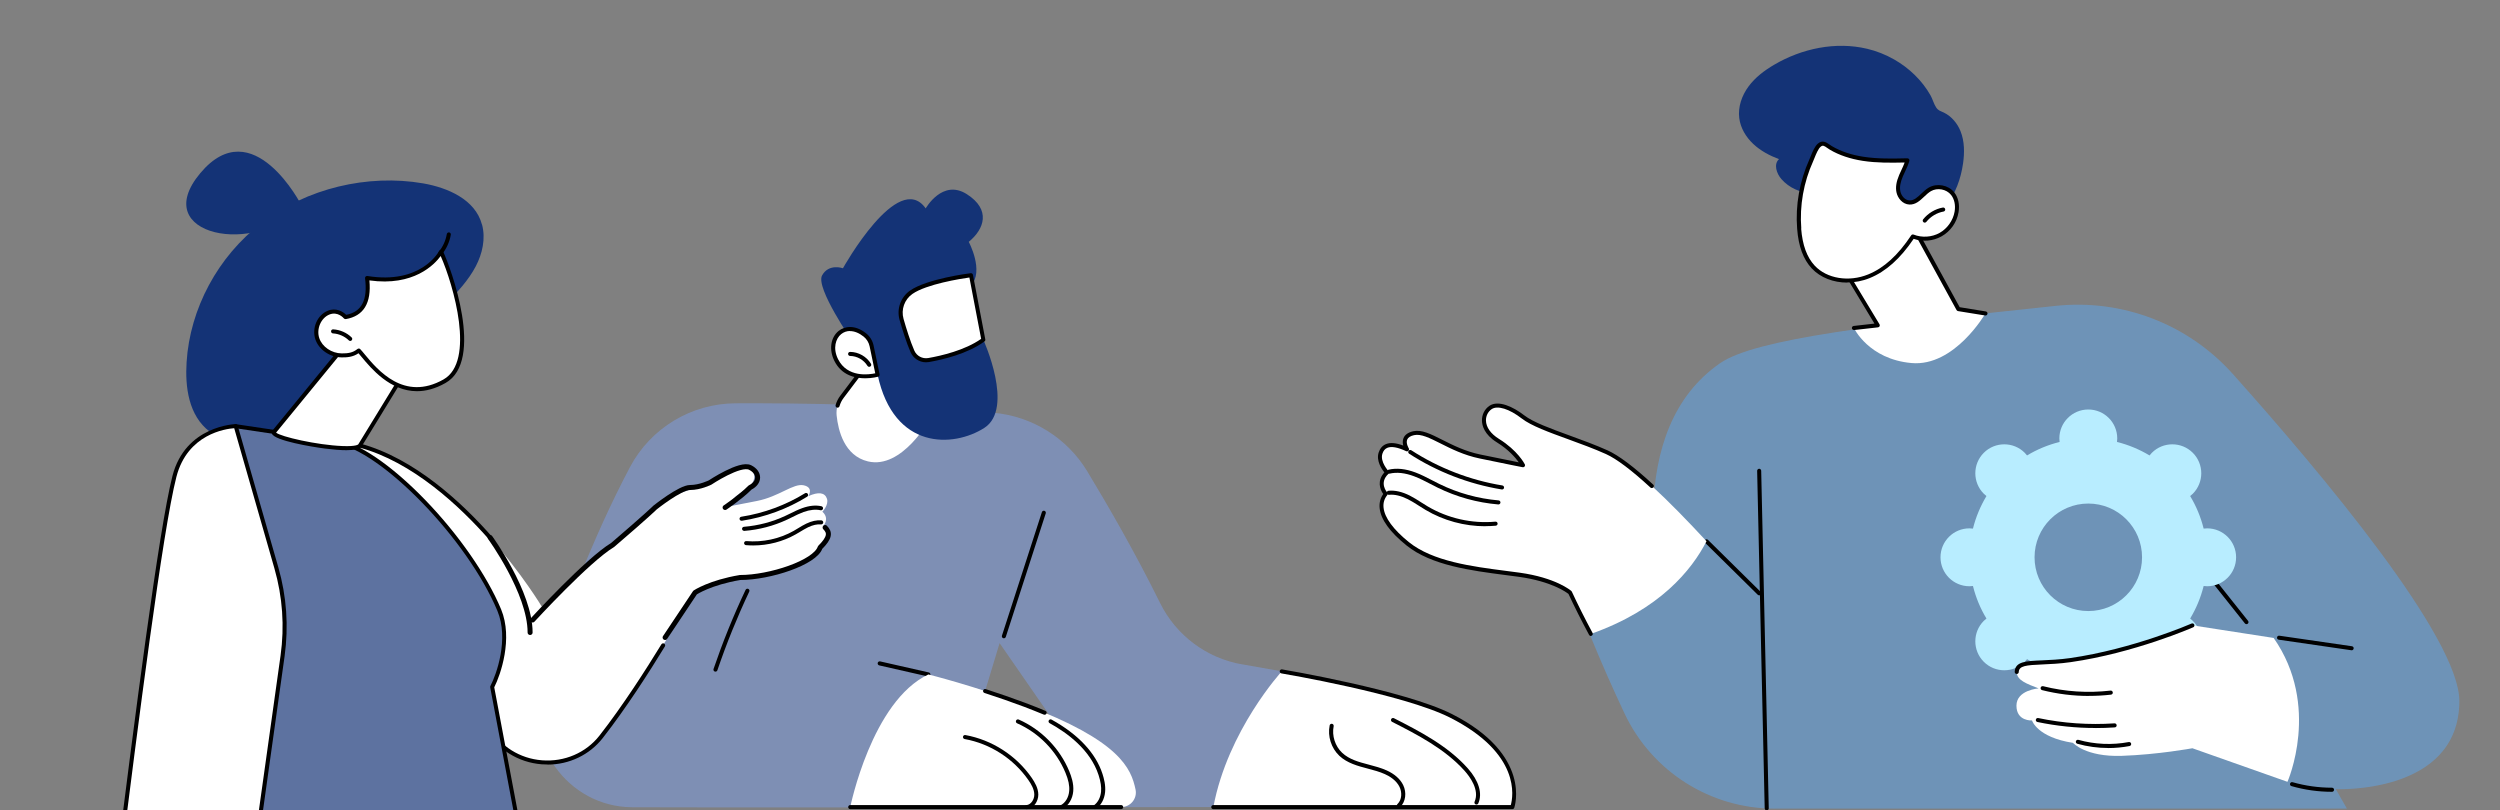 <?xml version="1.0" encoding="UTF-8"?>
<svg id="_デザイン" data-name="デザイン" xmlns="http://www.w3.org/2000/svg" width="500" height="162" xmlns:xlink="http://www.w3.org/1999/xlink" viewBox="0 0 500 162">
  <rect x="0" y="0" width="500" height="162" fill="#808080" stroke="none"/>
  <defs>
    <clipPath id="clippath">
      <rect width="500" height="162" fill="none"/>
    </clipPath>
  </defs>
  <g clip-path="url(#clippath)">
    <g>
      <g>
        <path d="M248.45,132.88c-7.14-1.23-13.24-5.81-16.45-12.31-4.85-9.84-10.36-19.39-14.53-26.28-4.04-6.69-11.02-11.05-18.8-11.74-19.04-1.67-38.82-1.94-51.54-1.89-8.86.04-17,4.94-21.14,12.77-7.46,14.11-13.41,29.94-17.6,42.73-4.04,12.3,5.1,25.23,18.05,25.29,19.83.08,63.55,0,63.55,0l9.93-32.83,15.39,22.23c4.6,6.64,9.54,10.58,9.54,10.58,0,0,15.32,0,17.83-.02,3.02-9.72,7.67-18.93,13.68-27.14-2.83-.52-5.5-.99-7.9-1.4Z" fill="#7e8fb4"/>
        <path d="M200.78,127.66s-.08,0-.13-.02c-.21-.07-.33-.3-.26-.51l7.99-24.71c.07-.21.3-.33.51-.26.21.07.33.3.26.51l-7.99,24.71c-.06.17-.22.28-.39.28Z"/>
        <path d="M185.67,135.3s-.06,0-.09-.01l-9.73-2.21c-.22-.05-.36-.27-.31-.49.05-.22.26-.36.49-.31l9.73,2.21c.22.05.36.27.31.49-.04.19-.21.32-.4.32Z"/>
        <path d="M143.09,134.33s-.09,0-.13-.02c-.21-.07-.33-.3-.25-.52,1.83-5.37,3.98-10.69,6.41-15.82.1-.2.34-.29.54-.19.2.1.29.34.19.54-2.41,5.1-4.56,10.4-6.37,15.73-.06.17-.22.28-.38.28Z"/>
        <g>
          <path d="M185.67,134.89s9.28,2.31,19.26,6.07c19.13,7.2,21.3,12.77,22.18,16.95.38,1.81-1.02,3.51-2.88,3.51h-54.18s4.28-21.18,15.62-26.53Z" fill="#fff"/>
          <path d="M224.23,161.83h-54.18c-.22,0-.41-.18-.41-.41s.18-.41.41-.41h54.18c.22,0,.41.18.41.41s-.18.41-.41.41Z"/>
          <path d="M208.92,142.95c-.05,0-.11-.01-.16-.03-1.25-.52-2.6-1.05-3.98-1.58-2.48-.93-5.14-1.86-7.89-2.75-.21-.07-.33-.3-.26-.51.07-.21.3-.33.51-.26,2.77.9,5.44,1.83,7.93,2.76,1.4.53,2.75,1.06,4.01,1.59.21.09.31.32.22.53-.07.16-.22.25-.38.25Z"/>
          <path d="M205.34,161.83c-.21,0-.38-.16-.4-.36-.02-.22.14-.42.36-.45.93-.1,1.56-1.15,1.56-2.08,0-1.09-.63-2.13-1.18-2.92-2.97-4.28-7.62-7.28-12.75-8.21-.22-.04-.37-.25-.33-.47.04-.22.25-.37.47-.33,5.34.97,10.18,4.09,13.27,8.55.61.89,1.32,2.07,1.32,3.38,0,1.28-.87,2.75-2.29,2.89-.01,0-.03,0-.04,0Z"/>
          <path d="M212.3,161.83c-.15,0-.29-.08-.36-.22-.1-.2-.02-.44.18-.55.96-.49,1.62-1.59,1.72-2.88.09-1.04-.15-2.19-.74-3.61-1.81-4.38-5.34-8-9.68-9.91-.21-.09-.3-.33-.21-.54.09-.21.33-.3.54-.21,4.53,2,8.21,5.77,10.1,10.34.4.98.93,2.45.8,3.99-.13,1.56-.96,2.92-2.16,3.54-.06.03-.12.04-.19.04Z"/>
          <path d="M219,161.83c-.13,0-.26-.06-.34-.18-.13-.18-.08-.44.1-.57.8-.55,1.34-1.57,1.45-2.73.09-.95-.06-1.97-.49-3.32-1.62-5.03-6.22-8.43-9.8-10.4-.2-.11-.27-.36-.16-.55.11-.2.36-.27.55-.16,5.32,2.93,8.84,6.69,10.19,10.87.29.9.66,2.27.52,3.64-.14,1.41-.8,2.62-1.8,3.32-.07.05-.15.07-.23.07Z"/>
        </g>
        <path d="M242.67,161.42h59.8s3.74-10.17-12.3-18.27c-9.5-4.8-33.82-8.87-33.82-8.87,0,0-10.8,11.77-13.68,27.14Z" fill="#fff"/>
        <path d="M302.46,161.83h-59.8c-.22,0-.41-.18-.41-.41s.18-.41.41-.41h59.5c.46-1.65,2.07-10.3-12.18-17.5-9.34-4.71-33.46-8.79-33.7-8.83-.22-.04-.37-.25-.33-.47.04-.22.25-.37.47-.33.24.04,24.49,4.14,33.93,8.91,16.17,8.17,12.53,18.67,12.5,18.77-.06.16-.21.27-.38.27Z"/>
        <path d="M279.77,161.52c-.11,0-.21-.04-.29-.13-.16-.16-.15-.42.01-.58.94-.9.92-2.41.41-3.44-.64-1.3-1.93-2.1-2.91-2.54-1.07-.49-2.27-.8-3.43-1.11-2.02-.53-4.12-1.09-5.69-2.56-1.61-1.52-2.38-3.9-1.94-6.08.04-.22.26-.36.48-.32.22.04.36.26.32.48-.38,1.9.29,3.99,1.7,5.32,1.42,1.33,3.32,1.84,5.34,2.37,1.19.31,2.42.64,3.56,1.15,1.57.71,2.71,1.72,3.3,2.92.74,1.51.5,3.35-.58,4.39-.08.08-.18.11-.28.11Z"/>
        <path d="M295.29,160.91c-.05,0-.11-.01-.16-.03-.21-.09-.3-.33-.21-.54,1.05-2.37-1.02-5.07-1.95-6.12-3.95-4.44-9.58-7.32-14.55-9.85-.2-.1-.28-.35-.18-.55.1-.2.35-.28.55-.18,5.03,2.57,10.73,5.48,14.78,10.04,2.2,2.47,2.96,5.02,2.09,6.99-.07.15-.22.24-.37.24Z"/>
      </g>
      <g>
        <path d="M174.89,70.75l-6.5,8.6c-.81,1.08-1.2,2.42-1.06,3.76.31,2.99,1.53,8.04,6.26,9.17,6.82,1.63,12.34-8.41,12.34-8.41l-11.04-13.12Z" fill="#fff"/>
        <path d="M185.93,84.27c-.12,0-.23-.05-.31-.14l-10.71-12.73-6.19,8.19c-.38.5-.65,1.05-.82,1.65-.06.22-.29.34-.5.28-.22-.06-.34-.29-.28-.5.2-.69.52-1.34.96-1.91l6.5-8.6c.07-.1.19-.16.31-.16.12,0,.24.05.32.14l11.04,13.12c.14.17.12.43-.05.57-.08.06-.17.1-.26.1Z"/>
        <path d="M170.51,68.3s-7.43-10.73-6.1-13.2c1.34-2.47,4.18-1.45,4.18-1.45,0,0,11.03-19.81,16.55-11.97,0,0,3.35-5.96,8.22-2.85,4.87,3.11,3.52,6.97.39,9.54,0,0,3.14,5.83.43,8.78-2.72,2.95.39,9.98,2.49,10.81,0,0,6.27,13.74.18,17.63-6.09,3.9-18.07,4.56-21.33-10.64l-5.02-6.65Z" fill="#143376"/>
        <g>
          <path d="M174.33,69.19l1.2,5.76s-5.94,1.74-8.28-2.94c-2.15-4.29,1.68-8.27,5.75-5.01.69.55,1.16,1.33,1.34,2.2Z" fill="#fff"/>
          <path d="M173.05,75.66c-2.03,0-4.74-.6-6.17-3.47-1.12-2.23-.77-4.69.83-5.99,1.19-.96,3.26-1.33,5.53.48.76.61,1.28,1.47,1.48,2.43l1.2,5.76c.04.21-.08.41-.28.47-.03,0-1.13.32-2.59.32ZM170,66.2c-.65,0-1.25.21-1.77.63-1.07.86-1.72,2.8-.62,5,1.86,3.72,6.15,3.11,7.44,2.83l-1.12-5.37c-.16-.78-.59-1.48-1.19-1.96-.92-.74-1.87-1.11-2.74-1.11Z"/>
        </g>
        <path d="M173.84,73.37c-.14,0-.27-.07-.35-.2-.72-1.19-2.08-1.97-3.47-1.98-.22,0-.41-.19-.4-.41,0-.22.17-.4.41-.4,1.67.01,3.3.94,4.16,2.37.12.19.05.44-.14.56-.07.04-.14.06-.21.06Z"/>
        <g>
          <path d="M194.21,55.05s-8.63,1.08-11.96,3.41c-1.74,1.21-2.51,3.4-1.93,5.43.59,2.05,1.37,4.55,2.17,6.38.55,1.26,1.88,1.97,3.23,1.74,2.76-.48,7.65-1.63,10.95-4.06l-2.47-12.91Z" fill="#fff"/>
          <path d="M185.2,72.46c-1.32,0-2.54-.78-3.09-2.03-.84-1.92-1.65-4.56-2.19-6.43-.63-2.2.21-4.56,2.08-5.88,3.37-2.36,11.78-3.44,12.14-3.48.22-.03.41.12.45.33l2.47,12.91c.03.15-.03.31-.16.4-3.4,2.5-8.43,3.66-11.12,4.13-.2.03-.39.05-.59.05ZM193.88,55.5c-1.69.24-8.58,1.32-11.4,3.29-1.59,1.11-2.3,3.12-1.77,4.99.53,1.85,1.33,4.45,2.15,6.33.47,1.09,1.62,1.7,2.79,1.5,2.57-.45,7.32-1.54,10.58-3.84l-2.35-12.27Z"/>
        </g>
      </g>
    </g>
    <g>
      <g>
        <path d="M96.39,44.91c-1.34-5.03-6.85-7.37-11.73-8.23-5.6-.98-11.44-.7-16.95.63-5.58,1.35-10.86,3.82-15.36,7.26-4.4,3.37-8,7.67-10.57,12.46-2.56,4.77-4.13,10.05-4.46,15.41-.31,4.87.35,10.68,4.66,13.92,2.14,1.61,4.9,2.27,7.59,2.23,2.98-.05,5.83-.97,8.46-2.27,2.8-1.39,5.38-3.16,7.92-4.93,2.58-1.8,5.1-3.69,7.55-5.65,4.87-3.9,9.48-8.11,13.78-12.59,1.06-1.1,2.09-2.22,3.11-3.35.09-.1.05-.2-.02-.27.75-.79,1.5-1.59,2.19-2.44.97-1.19,1.87-2.45,2.58-3.8,1.34-2.55,2.02-5.56,1.27-8.37Z" fill="#143376"/>
        <path d="M60.3,41.07s-9.71-19.03-20.25-6.43c-10.55,12.61,11.53,16.7,20.25,6.43Z" fill="#143376"/>
      </g>
      <g>
        <g>
          <path d="M164.47,102.34s1.34-1.36.92-2.6c-.42-1.25-1.69-1.42-3.72-.51,0,0,1.15-1.72-.93-2.17-2.08-.45-4.86,2.24-9.33,3.13-4.47.89-6.05,1.17-6.05,1.17,0,0,.94-1.77,3.53-3.31,2.6-1.54,2.25-3.66,1.02-4.45-1.04-.67-2.93.07-4.56,1.27-2.14,1.58-7.47,2.88-11.78,4.74-2.22.96-25.14,21.83-25.14,21.83,0,0-16-26.79-36.45-32.33-27.99-5.37,16.09,39.47,25.65,56.6,4.62,8.29,16.69,9.16,22.58,1.63,8.9-11.38,18-27.77,18.52-28.86,0,0,2.05-1.72,7.14-2.4,5.1-.68,11.8-1.17,15.69-4.17,3.89-2.99,4.28-5.31,3.08-6.7,0,0,1.4-1.46-.18-2.88Z" fill="#fff"/>
          <path d="M109.48,152.9c-.38,0-.76-.01-1.14-.04-4.7-.37-8.84-2.96-11.06-6.95-2.69-4.82-8.15-11.88-13.94-19.36-11.68-15.1-23.76-30.71-20.34-36.27,1.22-1.99,4.19-2.5,9.07-1.56,10.85,2.94,20.39,11.84,26.49,18.8.15.17.13.43-.04.57-.17.15-.42.13-.57-.04-6.03-6.87-15.44-15.66-26.06-18.54-4.42-.85-7.18-.45-8.19,1.2-3.12,5.08,9.32,21.16,20.29,35.35,5.81,7.51,11.29,14.59,14.01,19.47,2.09,3.75,5.98,6.19,10.41,6.53,4.49.35,8.79-1.5,11.49-4.95,4.65-5.95,9.3-13.21,12.38-18.25.12-.19.37-.25.56-.14.19.12.25.37.14.56-3.09,5.06-7.75,12.35-12.43,18.33-2.64,3.37-6.71,5.31-11.05,5.31Z"/>
          <path d="M150.66,109.09c-.49,0-.98-.02-1.47-.06-.22-.02-.39-.22-.37-.44.02-.22.21-.39.44-.37,3.28.28,6.64-.44,9.47-2.04.3-.17.6-.35.89-.53.52-.32,1.06-.65,1.63-.92,1.08-.52,2.1-.74,3.03-.66.22.02.39.22.37.44-.02.22-.22.39-.44.37-.77-.07-1.65.12-2.6.58-.53.26-1.06.58-1.56.88-.3.18-.61.37-.92.54-2.55,1.44-5.51,2.21-8.47,2.21Z"/>
          <path d="M148.82,106.17c-.21,0-.39-.16-.41-.37-.02-.22.15-.42.37-.44,2.89-.24,5.68-.97,8.29-2.19.34-.16.68-.33,1.02-.49.75-.37,1.53-.76,2.35-1.05,1.42-.51,2.71-.64,3.85-.38.22.05.36.27.31.49-.05.22-.27.36-.49.31-.98-.22-2.13-.1-3.39.35-.77.28-1.53.65-2.26,1.02-.34.17-.69.34-1.03.5-2.69,1.26-5.58,2.02-8.57,2.26-.01,0-.02,0-.03,0Z"/>
          <path d="M148.31,104.15c-.2,0-.37-.14-.4-.34-.03-.22.12-.43.34-.46,4.51-.7,8.92-2.33,12.75-4.7.19-.12.44-.06.56.13.12.19.06.44-.13.56-3.92,2.43-8.44,4.1-13.05,4.81-.02,0-.04,0-.06,0Z"/>
        </g>
        <path d="M98.44,137.38c.9-1.71,3.97-9.26,1.42-15.38-5.94-14.27-23.3-32.38-32.87-33.81l-19.84-2.96-3.57,22.47,5.21,61.27h55.61s-5.95-31.59-5.95-31.59Z" fill="#5d72a0"/>
        <path d="M104.39,169.38c-.19,0-.36-.14-.4-.33l-5.95-31.59c-.02-.09,0-.18.04-.26,1.19-2.26,3.76-9.37,1.4-15.03-5.96-14.3-23.3-32.18-32.56-33.57l-19.44-2.9-3.5,22.03,4.24,49.95c.02.22-.15.42-.37.44-.23.02-.42-.15-.44-.37l-4.25-50s0-.07,0-.1l3.57-22.47c.03-.22.24-.37.46-.34l19.84,2.96c4.62.69,11.19,5.14,18.03,12.21,6.66,6.89,12.33,15.06,15.16,21.85,2.43,5.85-.11,13.11-1.37,15.6l5.93,31.45c.04.22-.1.43-.32.47-.03,0-.05,0-.08,0Z"/>
        <g>
          <path d="M47.15,85.23s-9.71.17-12.26,10.06c-3.83,14.9-11.81,83.94-14.78,105.08-.37,2.65-2.96,4.88-5.75,4.93-6.34.12-15.64,1.5-15.35,8.64h39.84c3.89,0,7.04-3.02,7.04-6.74l10.64-76.02c.82-5.9.4-11.89-1.24-17.62l-8.13-28.34Z" fill="#fff"/>
          <path d="M38.85,214.35H-.99c-.22,0-.4-.17-.41-.39-.08-1.96.53-3.63,1.8-4.99,3.02-3.21,9.25-3.99,13.95-4.07,2.6-.05,5-2.1,5.35-4.58.84-5.95,2.07-15.7,3.5-26.98,3.6-28.45,8.54-67.42,11.29-78.15,2.59-10.08,12.54-10.36,12.64-10.37.19,0,.35.12.4.29l8.13,28.34c1.67,5.82,2.09,11.81,1.26,17.79l-5.29,37.78c-.03.22-.24.38-.46.35-.22-.03-.38-.24-.35-.46l5.29-37.78c.82-5.87.41-11.74-1.23-17.46l-8.04-28.03c-1.67.12-9.35,1.14-11.56,9.74-2.74,10.68-7.67,49.62-11.27,78.05-1.43,11.29-2.66,21.03-3.5,26.99-.4,2.86-3.16,5.23-6.14,5.28-4.54.08-10.55.82-13.37,3.82-1.03,1.1-1.57,2.44-1.58,4h39.44c2.26,0,4.35-1.09,5.58-2.91.13-.19.38-.24.56-.11.19.13.24.38.11.56-1.38,2.04-3.72,3.26-6.25,3.26Z"/>
        </g>
      </g>
      <g>
        <g>
          <path d="M54.81,86.37l15.23-18.59c.73-.89,3.46-4.98,4.33-4.21l5.23,10.1c.74.66.86,1.74.28,2.53l-7.89,12.9c-1.3,1.77-18.34-1.32-17.19-2.73Z" fill="#fff"/>
          <path d="M69.28,90.04c-1.14,0-2.57-.11-4.3-.33-2.57-.33-10.03-1.57-10.59-2.96-.09-.22-.05-.45.1-.64h0s15.23-18.59,15.23-18.59c.13-.15.31-.41.54-.71,1.42-1.91,2.78-3.64,3.75-3.74.24-.02.45.04.62.19.04.03.07.07.09.12l5.2,10.03c.84.8.97,2.08.28,3.02l-7.88,12.88c-.36.49-1.38.73-3.06.73ZM55.21,86.52c.9.8,8.12,2.49,13.33,2.69,2.76.11,3.11-.33,3.12-.35l7.88-12.88c.47-.65.38-1.5-.2-2.01-.04-.03-.07-.07-.09-.12l-5.17-9.98c-.4.01-1.47,1.16-3.15,3.42-.24.32-.43.58-.56.74l-15.14,18.48ZM55.12,86.63s0,0,0,0h0Z"/>
        </g>
        <g>
          <g>
            <path d="M88.21,50.37s-3.7,7.03-14.78,5.23c.54,4.28-.56,7.18-4.32,7.82,0,0-1.38-1.7-3.38-.89-1.97.8-2.9,3.25-2.25,5.2.65,1.95,2.74,3.33,4.88,3.34,1.21.01,2.33-.1,3.4-.97,1.86,1.89,7.77,11.45,17.15,6.14,7.4-4.19,1.19-21.93-.7-25.88Z" fill="#fff"/>
            <path d="M83.41,78.24c-5.41,0-9.19-4.57-11.07-6.83-.24-.29-.45-.55-.64-.76-1.14.78-2.32.84-3.36.83-2.36-.02-4.58-1.55-5.27-3.62-.74-2.24.39-4.86,2.48-5.71,1.64-.67,3.04.16,3.69.82,3.12-.62,4.32-2.96,3.77-7.32-.02-.13.03-.25.12-.34s.22-.13.35-.11c10.65,1.73,14.21-4.74,14.36-5.02.07-.14.21-.22.37-.22.15,0,.29.09.36.23,1.65,3.46,8.4,21.96.53,26.41-2.06,1.17-3.96,1.64-5.7,1.64ZM71.75,69.7c.11,0,.21.04.29.12.25.25.54.61.92,1.07,2.55,3.07,7.84,9.47,15.74,5,6.42-3.63,2-18.88-.56-24.69-1.25,1.71-5.41,6.12-14.26,4.88.43,4.53-1.15,7.13-4.72,7.74-.14.02-.29-.03-.38-.14-.05-.06-1.23-1.46-2.91-.77-1.68.69-2.62,2.88-2.02,4.7.58,1.76,2.48,3.05,4.5,3.07,1.26.01,2.22-.13,3.14-.88.08-.06.17-.09.26-.09Z"/>
          </g>
          <path d="M70.04,68.19c-.1,0-.2-.04-.28-.12-.83-.81-1.99-1.32-3.17-1.39-.22-.01-.39-.21-.38-.43.01-.22.2-.4.43-.38,1.38.08,2.72.67,3.69,1.62.16.16.16.41,0,.58-.08.08-.19.12-.29.12Z"/>
        </g>
        <path d="M88.06,51.04c-.09,0-.18-.03-.26-.09-.17-.14-.2-.4-.06-.57.84-1.03,1.4-2.26,1.62-3.56.04-.22.24-.37.47-.34.22.04.37.25.33.47-.24,1.43-.86,2.79-1.79,3.94-.08.1-.2.15-.32.15Z"/>
      </g>
    </g>
    <g>
      <g>
        <path d="M354.94,161.72h114.44l-2.22-3.89s24.64,1.13,24.71-17.58c.05-12.71-27.58-45.64-45.31-65.46-8.92-9.97-22.08-15.03-35.38-13.62-35.64,3.77-60.09,6.56-67.18,11.48-9.46,6.56-13.01,17.4-13.37,29.3-.07,2.42-13.46,23.01-12.52,25.31,2.25,5.51,4.6,10.77,6.8,15.44,5.48,11.62,17.19,19.03,30.04,19.03Z" fill="#6e93b7"/>
        <path d="M449.3,124.83c-.12,0-.24-.05-.32-.15l-21.8-27.39c-.14-.18-.11-.43.06-.57.18-.14.43-.11.57.06l21.8,27.39c.14.18.11.43-.06.57-.08.06-.16.09-.25.09Z"/>
        <g>
          <path d="M455.8,127.53l14.52,2.11-14.52-2.11Z" fill="#fff"/>
          <path d="M470.33,130.05s-.04,0-.06,0l-14.52-2.11c-.22-.03-.38-.24-.34-.46.03-.22.24-.38.46-.34l14.52,2.11c.22.03.38.24.34.46-.03.2-.2.35-.4.35Z"/>
        </g>
        <g>
          <path d="M388.1,111.46c0,3.2,2.59,5.79,5.79,5.79.24,0,.47-.02.7-.05.58,2.32,1.49,4.51,2.7,6.51-.18.14-.36.3-.53.46-2.26,2.26-2.26,5.93,0,8.19,2.26,2.26,5.93,2.26,8.19,0,.17-.17.32-.35.46-.53,2,1.2,4.19,2.12,6.51,2.7-.03.23-.05.46-.05.7,0,3.2,2.59,5.79,5.79,5.79s5.79-2.59,5.79-5.79c0-.24-.02-.47-.05-.7,2.32-.58,4.51-1.49,6.51-2.7.14.18.3.36.46.53,2.26,2.26,5.93,2.26,8.19,0,2.26-2.26,2.26-5.93,0-8.19-.17-.17-.35-.32-.53-.46,1.2-2,2.12-4.19,2.7-6.51.23.03.46.05.7.05,3.2,0,5.79-2.59,5.79-5.79s-2.59-5.79-5.79-5.79c-.24,0-.47.02-.7.05-.58-2.32-1.49-4.51-2.7-6.51.18-.14.36-.3.53-.46,2.26-2.26,2.26-5.93,0-8.19-2.26-2.26-5.93-2.26-8.19,0-.17.17-.32.35-.46.53-2-1.2-4.19-2.12-6.51-2.7.03-.23.05-.46.05-.7,0-3.2-2.59-5.79-5.79-5.79s-5.79,2.59-5.79,5.79c0,.24.02.47.05.7-2.32.58-4.51,1.49-6.51,2.7-.14-.18-.3-.36-.46-.53-2.26-2.26-5.93-2.26-8.19,0-2.26,2.26-2.26,5.93,0,8.19.17.17.35.32.53.46-1.2,2-2.12,4.19-2.7,6.51-.23-.03-.46-.05-.7-.05-3.2,0-5.79,2.59-5.79,5.79ZM406.91,111.46c0-5.94,4.81-10.75,10.75-10.75s10.75,4.81,10.75,10.75-4.81,10.75-10.75,10.75-10.75-4.81-10.75-10.75Z" fill="#b8edff"/>
          <path d="M457.49,156.37s6.73-15.2-2.76-28.78l-16.24-2.52s-11.57,5.11-24.4,6.94c-6.41.92-10.64-.17-10.73,2.37-.06,1.68,2.04,2.39,4.36,3.3,0,0-4.44.31-4.43,3.46.01,3.16,3.11,2.95,3.11,2.95,0,0,1,3.36,8.19,4.48,0,0,2.53,2.84,9.74,2.6,7.21-.24,14.15-1.52,14.15-1.52l19,6.71Z" fill="#fff"/>
          <path d="M403.35,134.79s-.01,0-.02,0c-.22,0-.4-.2-.39-.42.08-2.07,2.23-2.16,5.49-2.3,1.54-.07,3.46-.15,5.58-.45,12.62-1.81,24.18-6.86,24.3-6.91.21-.09.45,0,.54.21.09.21,0,.45-.21.54-.12.05-11.77,5.15-24.51,6.97-2.16.31-4.1.39-5.66.46-3.24.14-4.67.26-4.72,1.52,0,.22-.19.39-.41.39Z"/>
          <path d="M417.79,139.19c-3.15,0-6.28-.39-9.36-1.16-.22-.05-.35-.28-.3-.49.05-.22.27-.35.49-.3,4.42,1.11,8.96,1.4,13.49.88.22-.03.42.13.45.36.03.22-.13.42-.36.45-1.47.17-2.95.25-4.42.25Z"/>
          <path d="M419.12,145.6c-3.91,0-7.8-.4-11.64-1.2-.22-.05-.36-.26-.31-.48.05-.22.26-.36.48-.31,5.01,1.05,10.14,1.4,15.25,1.06.22-.01.42.15.43.38.02.22-.15.42-.38.43-1.28.09-2.56.13-3.83.13Z"/>
          <path d="M421.66,149.6c-2.09,0-4.18-.28-6.2-.85-.22-.06-.34-.29-.28-.5.06-.22.29-.34.5-.28,3.26.91,6.74,1.07,10.07.44.22-.04.43.1.48.32.04.22-.1.43-.32.48-1.4.26-2.82.4-4.24.4Z"/>
        </g>
        <path d="M466.4,158.36c-2.74,0-5.47-.38-8.11-1.14-.22-.06-.34-.29-.28-.5.06-.22.29-.34.5-.28,2.57.73,5.22,1.1,7.89,1.1.22,0,.41.18.41.41,0,.22-.18.41-.41.41Z"/>
        <path d="M351.84,119.07c-.1,0-.21-.04-.29-.12l-10.53-10.39c-.16-.16-.16-.42,0-.58.16-.16.42-.16.58,0l10.53,10.39c.16.16.16.42,0,.58-.08.08-.18.12-.29.12Z"/>
        <g>
          <path d="M277.42,94.49s-1.9-2.02-1.3-3.88c.6-1.85,2.4-2.12,5.3-.76,0,0-1.64-2.56,1.32-3.23,2.96-.66,6.91,3.34,13.27,4.65,6.36,1.32,8.6,1.74,8.6,1.74,0,0-1.33-2.63-5.03-4.92-3.7-2.29-3.2-5.45-1.46-6.63,1.48-1,4.17.1,6.48,1.89,3.04,2.35,10.62,4.29,16.76,7.06,4.67,2.11,12.67,9.97,19.94,17.84-2.95,5.75-9.36,13.68-23.12,18.53-1.68-3.13-3.09-5.95-4.15-8.27,0,0-2.91-2.56-10.16-3.57-7.25-1.01-16.79-1.74-22.32-6.2-5.53-4.46-6.08-7.9-4.38-9.98,0,0-1.99-2.18.25-4.28Z" fill="#fff"/>
          <path d="M318.19,127.21c-.14,0-.28-.08-.36-.21-1.53-2.85-2.96-5.69-4.13-8.21-.45-.36-3.43-2.52-9.89-3.42-.86-.12-1.75-.23-2.65-.35-6.99-.91-14.9-1.93-19.87-5.94-3.32-2.68-5.13-5.18-5.36-7.44-.11-1.04.14-2.02.72-2.84-.68-.92-1.26-2.68.22-4.31-.53-.67-1.67-2.35-1.14-3.98.26-.81.74-1.38,1.42-1.67.87-.38,2.04-.28,3.5.27-.12-.44-.16-.98.05-1.49.28-.68.93-1.14,1.94-1.37,1.67-.38,3.51.55,5.85,1.73,2.14,1.08,4.57,2.3,7.6,2.93,4.09.85,6.49,1.33,7.67,1.56-.66-.92-2.03-2.54-4.39-4-2.54-1.57-2.96-3.39-2.98-4.33-.03-1.21.54-2.33,1.5-2.98,1.77-1.2,4.76.2,6.96,1.91,1.78,1.38,5.31,2.66,9.04,4.02,2.55.93,5.19,1.89,7.64,2.99,2.18.99,5.25,3.28,9.1,6.83.17.15.18.41.02.57-.15.17-.41.18-.57.02-3.79-3.49-6.78-5.74-8.89-6.69-2.42-1.09-5.04-2.04-7.58-2.97-3.8-1.38-7.38-2.68-9.26-4.14-2.49-1.93-4.85-2.66-6.01-1.88-.74.5-1.17,1.36-1.15,2.29.03,1.34.95,2.64,2.59,3.66,3.75,2.32,5.12,4.97,5.18,5.09.07.14.06.3-.04.43-.09.12-.25.18-.4.15-.02,0-2.31-.44-8.61-1.75-3.13-.65-5.72-1.95-7.8-3-2.19-1.1-3.92-1.97-5.3-1.66-.73.16-1.19.46-1.37.88-.31.75.3,1.72.3,1.73.1.15.08.35-.04.49-.12.14-.31.18-.48.1-1.66-.78-2.96-1.01-3.77-.66-.46.2-.78.58-.97,1.17-.52,1.6,1.19,3.45,1.21,3.47.15.16.15.42-.02.57-1.91,1.8-.3,3.64-.23,3.71.14.15.14.38.01.53-.59.72-.84,1.56-.74,2.51.21,2.01,1.96,4.39,5.06,6.89,4.79,3.86,12.58,4.87,19.46,5.76.91.12,1.8.23,2.66.35,7.29,1.01,10.25,3.56,10.38,3.67.04.04.08.08.1.14,1.17,2.53,2.6,5.38,4.14,8.25.11.2.03.44-.17.55-.06.03-.13.05-.19.05Z"/>
          <path d="M297.08,105.25c-4.19,0-8.37-1.13-11.97-3.27-.44-.26-.87-.53-1.3-.81-.72-.46-1.47-.94-2.24-1.33-1.38-.69-2.64-.99-3.78-.88-.22.02-.42-.14-.44-.37-.02-.22.14-.42.37-.44,1.28-.12,2.7.2,4.22.96.81.41,1.57.89,2.31,1.37.42.27.84.54,1.27.79,4.05,2.4,8.87,3.49,13.56,3.06.23-.02.42.14.44.37.02.22-.14.42-.37.44-.69.06-1.38.09-2.08.09Z"/>
          <path d="M299.69,100.89s-.02,0-.03,0c-4.23-.36-8.31-1.49-12.13-3.36-.49-.24-.98-.49-1.47-.75-1.04-.54-2.12-1.1-3.23-1.52-1.83-.69-3.49-.87-4.92-.53-.22.05-.44-.08-.49-.3-.05-.22.08-.44.3-.49,1.59-.38,3.4-.19,5.39.56,1.15.43,2.25,1.01,3.32,1.56.48.25.96.5,1.45.74,3.73,1.82,7.71,2.92,11.84,3.28.22.02.39.22.37.44-.02.21-.2.37-.4.37Z"/>
          <path d="M300.41,97.89s-.04,0-.07,0c-6.55-1.07-12.95-3.54-18.51-7.15-.19-.12-.24-.37-.12-.56.12-.19.37-.24.56-.12,5.47,3.55,11.76,5.98,18.2,7.03.22.04.37.25.34.47-.03.2-.21.34-.4.34Z"/>
        </g>
        <path d="M353.35,162.08c-.22,0-.4-.18-.41-.4l-1.51-67.51c0-.22.17-.41.4-.42,0,0,0,0,0,0,.22,0,.4.18.41.4l1.51,67.51c0,.22-.17.41-.4.42,0,0,0,0,0,0Z"/>
      </g>
      <g>
        <path d="M370.78,65.59s2.91,6.25,11.53,7.02c8.62.77,14.79-9.94,14.79-9.94l-5.43-.88-9.61-17.55-14.06,8.27,7.56,12.54-4.78.54Z" fill="#fff"/>
        <path d="M370.78,66c-.2,0-.38-.15-.4-.36-.03-.22.14-.42.36-.45l4.15-.47-7.23-11.99c-.06-.09-.07-.2-.05-.31.03-.11.09-.2.19-.25l14.06-8.27c.1-.06.21-.07.31-.04.11.03.2.1.25.2l9.51,17.38,5.23.85c.22.04.37.24.34.47-.04.22-.24.37-.47.34l-5.43-.88c-.12-.02-.23-.1-.29-.21l-9.41-17.18-13.35,7.85,7.35,12.18c.07.12.08.27.02.39s-.18.21-.32.22l-4.78.54s-.03,0-.05,0Z"/>
        <path d="M373.4,9.75c-6.26-1.48-13.02-.06-18.57,3.2-1.94,1.14-3.78,2.52-5.12,4.34-1.34,1.81-2.14,4.09-1.86,6.33.25,1.99,1.35,3.81,2.81,5.18,1.46,1.37,3.27,2.32,5.14,3.03-1.11,1-.5,2.88.49,4,1.52,1.72,3.77,2.76,6.06,2.79,2.29.04,4.58-.93,6.15-2.6,1.17,2.58,2.78,4.99,4.98,6.77,2.2,1.78,5.01,2.88,7.84,2.69,3.07-.21,5.92-1.94,7.85-4.33,1.93-2.39,3-5.4,3.44-8.44.31-2.16.31-4.43-.5-6.46-.62-1.56-1.79-2.97-3.31-3.72-.76-.37-1.13-.38-1.58-1.06-.46-.69-.69-1.63-1.1-2.37-1.7-3.01-4.28-5.49-7.28-7.2-1.7-.97-3.53-1.7-5.44-2.15Z" fill="#143376"/>
        <g>
          <path d="M359.83,45.73c.22,2.77.92,5.64,2.82,7.67,2.74,2.93,7.44,3.37,11.16,1.85,3.71-1.51,6.56-4.62,8.77-7.96,1.78.71,3.87.58,5.54-.36,1.67-.94,2.88-2.65,3.2-4.54.22-1.27.01-2.67-.8-3.67-1.05-1.31-3.09-1.69-4.54-.85-1.44.83-2.44,2.7-4.09,2.62-1.1-.05-1.99-1.06-2.21-2.14-.22-1.08.09-2.2.52-3.22.43-1.02.98-1.99,1.28-3.06-2.96.07-5.94.14-8.87-.31-2.24-.35-4.45-1.01-6.41-2.16-.87-.51-1.48-1.3-2.35-.57-.72.6-1.22,2.19-1.6,3.02-1.93,4.26-2.78,9.01-2.42,13.68Z" fill="#fff"/>
          <path d="M369.46,56.52c-2.77,0-5.38-.99-7.11-2.84-1.69-1.81-2.65-4.4-2.92-7.92-.37-4.71.48-9.51,2.45-13.88.08-.18.17-.41.27-.65.36-.89.81-1.99,1.44-2.52.92-.77,1.69-.23,2.31.2.16.11.32.23.5.33,1.75,1.03,3.86,1.74,6.27,2.11,2.9.45,5.9.38,8.8.31.14,0,.25.06.33.16.08.1.11.23.07.36-.21.75-.54,1.46-.86,2.14-.15.32-.3.64-.44.96-.51,1.21-.67,2.15-.5,2.98.17.85.87,1.78,1.83,1.82.9.04,1.6-.63,2.36-1.35.47-.44.95-.9,1.51-1.22,1.62-.93,3.89-.51,5.06.94.82,1.02,1.14,2.47.88,4-.34,2.02-1.61,3.82-3.4,4.82-1.69.95-3.75,1.13-5.58.5-2.68,3.96-5.55,6.53-8.78,7.84-1.46.6-3,.88-4.5.88ZM360.23,45.7c.26,3.32,1.15,5.75,2.71,7.43,2.43,2.61,6.84,3.33,10.71,1.75,3.14-1.28,5.95-3.83,8.59-7.81.11-.16.31-.22.49-.15,1.65.66,3.64.53,5.19-.34,1.55-.87,2.7-2.5,3-4.25.22-1.29-.04-2.52-.71-3.35-.93-1.16-2.74-1.49-4.02-.75-.48.28-.93.7-1.36,1.11-.85.8-1.72,1.62-2.95,1.57-1.38-.06-2.35-1.29-2.59-2.47-.2-1-.03-2.1.55-3.46.14-.33.29-.66.45-.99.24-.51.46-.99.64-1.49-2.76.06-5.59.1-8.37-.33-2.51-.39-4.71-1.13-6.55-2.21-.2-.12-.38-.24-.56-.37-.65-.46-.9-.6-1.32-.24-.48.4-.9,1.44-1.21,2.2-.1.25-.2.48-.28.68-1.92,4.24-2.74,8.9-2.38,13.48Z"/>
        </g>
        <path d="M384.95,44.53c-.09,0-.18-.03-.25-.09-.18-.14-.21-.4-.07-.57.97-1.22,2.41-2.09,3.94-2.36.22-.04.43.11.47.33.04.22-.11.43-.33.47-1.34.24-2.6,1-3.45,2.07-.08.1-.2.15-.32.15Z"/>
      </g>
    </g>
  </g>
  <path d="M106.52,124s11-12,16-15c7-6,8.5-7.5,8.5-7.5,0,0,5-4,7-4s4-1,4-1c0,0,6-4,8-3s2,3,0,4c-2,2-5,4-5,4" fill="none" stroke="#000" stroke-linecap="round" stroke-linejoin="round"/>
  <path d="M133.02,127.5l6-9s3-2,9-3c6,0,15-3,16-6,2-2,2-3,1-4" fill="none" stroke="#000" stroke-linecap="round" stroke-linejoin="round"/>
  <path d="M98.02,107.5s8,11,8,19" fill="none" stroke="#000" stroke-linecap="round" stroke-linejoin="round"/>
</svg>